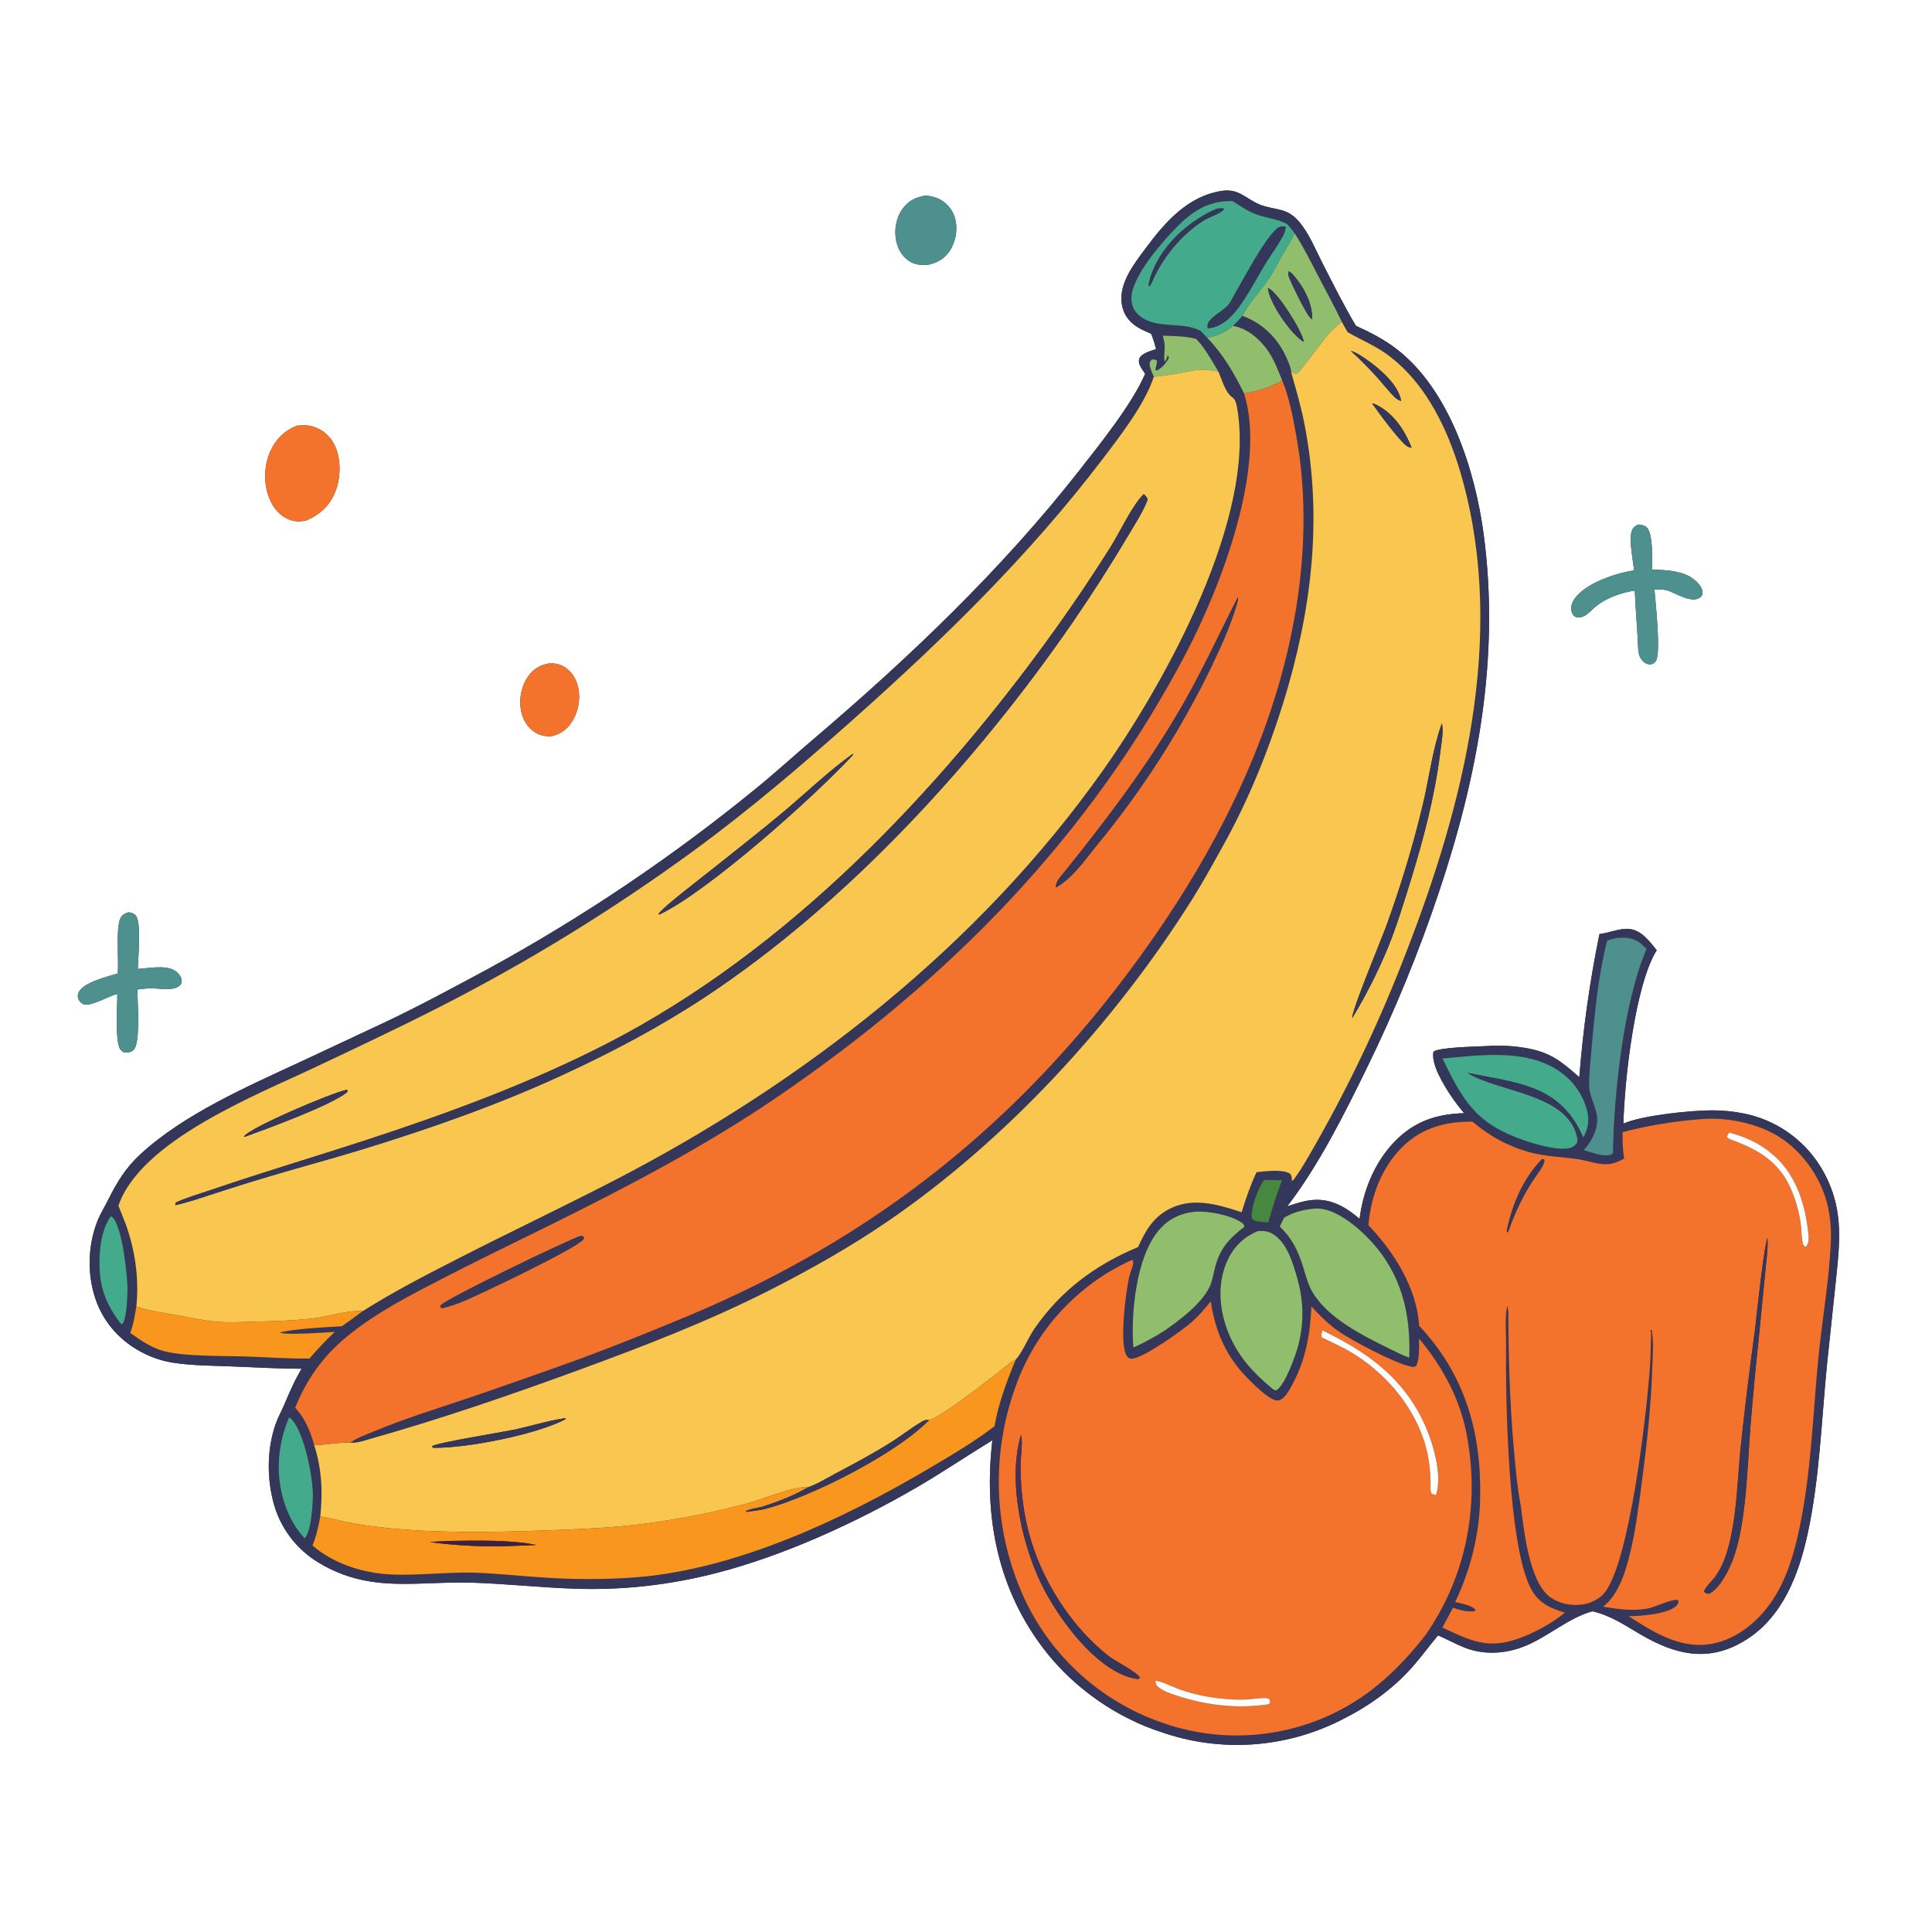 <?xml version="1.0" encoding="utf-8" ?>
<svg xmlns="http://www.w3.org/2000/svg" xmlns:xlink="http://www.w3.org/1999/xlink" width="1024" height="1024">
	<rect width="100%" height="100%" fill="#333333" stroke="none"/>
	<path fill="white" d="M0 0L1024 0L1024 1024L0 1024L0 0ZM647.763 101.149C629.668 103.826 617.547 117.682 607.151 131.688C600.986 139.994 592.77 150.368 594.606 161.39C595.43 166.332 598.122 170.198 602.25 172.977C604.678 174.611 607.45 175.74 610.127 176.896C611.211 179.571 612.017 182.207 612.754 184.994C610.181 185.956 605.058 187.197 603.925 189.953C603.424 191.171 603.622 192.582 604.194 193.734C604.95 195.256 606.018 196.724 606.953 198.146C599.989 214.217 583.219 235.105 572.149 249.236C530.851 301.948 481.607 348.85 430.681 392.16C420.648 400.693 410.942 409.589 400.711 417.898C356.316 454.188 308.647 486.278 258.319 513.755C240.08 523.512 221.741 533.507 203.024 542.304L159.994 562.455C131.392 575.73 97.403 590.472 74.172 612.003C66.581 619.04 61.968 626.682 57.382 635.82C55.422 639.724 53.067 643.492 51.487 647.568C46.276 661.015 46.133 677.179 51.39 690.61C56.506 703.677 66.607 713.329 79.454 718.774C83.245 720.405 87.226 721.556 91.303 722.199C101.591 723.834 112.392 723.811 122.803 724.225C135.112 724.714 147.538 725.432 159.85 725.477C156.079 731.769 153.432 738.018 150.567 744.712C149.16 747.998 147.4 751.126 146.196 754.499C141.637 767.279 141.383 782.217 144.669 795.317C148.025 809.196 156.853 821.127 169.144 828.395C196.614 844.802 221.263 837.862 250.842 838.868C268.381 839.464 285.843 841.345 303.371 842.008C329.628 843.001 354.863 840.168 380.288 833.58C415.796 824.379 453.848 806.936 485.606 788.5C499.345 780.524 512.439 771.648 525.969 763.374C521.233 804.085 528.813 843.301 554.774 875.981C570.001 895.149 592.133 910.487 615.398 918.012C646.584 928.907 680.854 926.695 710.381 911.882C724.975 904.688 738.256 895.337 749 883.055C753.604 877.792 757.712 872.138 762.206 866.798C766.925 868.8 771.436 871.369 776.193 873.242C786.504 877.302 797.854 876.614 808.041 872.546C820.435 867.596 831.161 857.547 843.958 854.024C853.515 856.111 861.269 861.46 869.576 866.32C888.349 877.303 906.07 881.398 925.577 869.058C944.908 856.83 953.378 834.534 958.037 813.187C964.496 783.591 965.394 752.638 968.411 722.557L972.858 680.657C973.959 669.845 975.377 658.651 974.509 647.785C973.681 636.917 970.142 626.43 964.216 617.283C955.134 603.241 940.758 593.471 924.36 590.195C918.949 589.095 913.444 588.528 907.924 588.499C896.452 588.468 870.5 591.128 860.442 595.526C860.962 573.157 866.505 522.163 878.089 503.642C874.412 499.003 869.901 492.936 863.504 492.363C858.298 491.896 852.96 494.522 847.748 495.04C842.613 520.097 839.045 545.451 837.063 570.952C827.33 562.333 821.675 557.715 808.588 555.444C801.347 554.187 794.19 554.039 786.865 554.477C782.449 554.741 762.666 555.043 759.761 557.428C758.378 564.167 765.414 575.357 769.055 580.839C771.174 584.03 773.566 587.079 776.027 590.012C761.158 590.441 749.351 594.412 738.859 605.408C728.517 616.246 722.399 631.28 720.616 646.037C713.729 640.104 706.016 635.422 696.548 635.963C691.641 636.244 686.904 637.833 682.28 639.388C698.927 617.636 712.357 590.867 724.363 566.247C739.178 536.004 751.97 504.811 762.655 472.874C783.306 411.282 795.021 348.359 786.404 283.381C781.884 249.293 768.347 206.637 740.178 184.949C733.579 179.867 726.208 176.127 718.662 172.679C712.21 161.806 706.511 150.387 700.752 139.133C697.116 132.028 693.79 123.637 688.578 117.577C685.838 114.391 683.039 112.369 678.945 111.317C675.342 110.392 671.432 109.895 667.972 108.536C660.521 105.609 656.772 99.789 647.763 101.149ZM490.569 103.656C485.462 104.488 481.531 106.348 478.407 110.621C475.02 115.255 473.925 121.413 474.875 127.015C475.612 131.364 477.777 135.503 481.443 138.068C484.674 140.328 487.516 140.487 491.341 140.485C496.367 139.448 500.299 137.491 503.278 133.11C506.458 128.433 507.669 122.013 506.393 116.498C505.447 112.25 502.834 108.56 499.14 106.258C496.485 104.607 493.655 103.903 490.569 103.656ZM157.67 225.57C150.996 228.014 146.322 232.579 143.354 239.022C139.844 246.641 139.611 256.357 142.748 264.131C144.734 269.051 148.208 273.413 153.262 275.367C156.586 276.652 159.255 276.562 162.666 275.756C169.837 272.529 174.887 267.881 177.808 260.406C180.595 253.274 180.822 243.719 177.707 236.653C175.537 231.731 171.629 228.053 166.539 226.293C163.599 225.276 160.735 225.326 157.67 225.57ZM868.401 278.006C866.553 278.848 865.553 279.454 864.852 281.505C863.264 286.15 865.582 297.086 866.067 302.311C856.408 303.785 840.407 309.023 834.563 317.346C833.239 319.231 832.374 321.655 832.915 323.968C833.189 325.138 833.94 326.371 835.04 326.928C836.416 327.625 838.101 327.268 839.419 326.634C841.816 325.482 843.7 323.164 845.748 321.491C851.401 316.874 859.327 314.067 866.477 313.025C866.784 322.413 867.758 331.75 868.122 341.124C868.348 344.906 868.172 348.271 871.326 350.931C872.201 351.668 873.337 352.163 874.497 352.151C875.831 352.138 876.793 351.421 877.585 350.416C880.495 346.726 877.398 318.726 876.889 312.447C879.072 312.425 881.429 312.311 883.544 312.912C888.273 314.254 896.799 320.336 901.358 316.439C902.227 315.697 902.434 314.799 902.347 313.705C902.09 310.482 898.48 307.336 895.95 305.799C890.445 302.453 882.02 302.013 875.692 301.914C875.531 296.855 876.435 282.478 872.561 279.308C871.37 278.333 869.87 278.178 868.401 278.006ZM290.925 351.626C286.008 352.591 282.501 354.653 279.652 358.879C276.194 364.009 274.958 370.854 276.205 376.896C277.166 381.552 279.678 385.846 283.834 388.311C286.272 389.758 288.737 390.179 291.521 390.418C296.568 389.339 300.191 387.07 303.054 382.683C306.596 377.256 307.861 370.063 306.292 363.763C305.224 359.474 302.744 355.54 298.848 353.317C296.278 351.85 293.833 351.502 290.925 351.626ZM68.082 483.508C66.196 484.201 64.627 484.82 63.773 486.801C61.279 492.581 63.034 508.796 62.416 515.996C57.387 517.399 44.34 520.696 41.78 525.73C41.149 526.972 41.047 528.089 41.545 529.412C42.023 530.683 42.909 531.678 44.157 532.228C47.71 533.794 57.685 527.962 61.911 526.842C61.991 526.821 62.071 526.797 62.152 526.774C62.333 532.355 60.58 553.759 64.297 556.857C64.78 557.259 65.175 557.479 65.697 557.797C67.71 557.833 69.264 557.934 70.829 556.431C74.646 552.764 72.749 530.613 72.856 524.455C75.153 524.189 77.51 523.843 79.823 523.815C84.043 523.762 92.311 525.548 95.47 522.167C96.252 521.33 96.458 520.332 96.242 519.225C95.822 517.085 94.184 515.369 92.361 514.292C87.451 511.393 78.597 513.208 73.033 513.563C73.171 508.028 75.058 489.139 72.009 485.322C71.009 484.07 69.575 483.757 68.082 483.508Z"/>
	<path fill="#343759" d="M610.127 176.896C607.45 175.74 604.678 174.611 602.25 172.977C598.122 170.198 595.43 166.332 594.606 161.39C592.77 150.368 600.986 139.994 607.151 131.688C617.547 117.682 629.668 103.826 647.763 101.149C656.772 99.789 660.521 105.609 667.972 108.536C671.432 109.895 675.342 110.392 678.945 111.317C683.039 112.369 685.838 114.391 688.578 117.577C693.79 123.637 697.116 132.028 700.752 139.133C706.511 150.387 712.21 161.806 718.662 172.679C726.208 176.127 733.579 179.867 740.178 184.949C768.347 206.637 781.884 249.293 786.404 283.381C795.021 348.359 783.306 411.282 762.655 472.874C751.97 504.811 739.178 536.004 724.363 566.247C712.357 590.867 698.927 617.636 682.28 639.388C686.904 637.833 691.641 636.244 696.548 635.963C706.016 635.422 713.729 640.104 720.616 646.037C722.399 631.28 728.517 616.246 738.859 605.408C749.351 594.412 761.158 590.441 776.027 590.012C773.566 587.079 771.174 584.03 769.055 580.839C765.414 575.357 758.378 564.167 759.761 557.428C762.666 555.043 782.449 554.741 786.865 554.477C794.19 554.039 801.347 554.187 808.588 555.444C821.675 557.715 827.33 562.333 837.063 570.952C839.045 545.451 842.613 520.097 847.748 495.04C852.96 494.522 858.298 491.896 863.504 492.363C869.901 492.936 874.412 499.003 878.089 503.642C866.505 522.163 860.962 573.157 860.442 595.526C870.5 591.128 896.452 588.468 907.924 588.499C913.444 588.528 918.949 589.095 924.36 590.195C940.758 593.471 955.134 603.241 964.216 617.283C970.142 626.43 973.681 636.917 974.509 647.785C975.377 658.651 973.959 669.845 972.858 680.657L968.411 722.557C965.394 752.638 964.496 783.591 958.037 813.187C953.378 834.534 944.908 856.83 925.577 869.058C906.07 881.398 888.349 877.303 869.576 866.32C861.269 861.46 853.515 856.111 843.958 854.024C831.161 857.547 820.435 867.596 808.041 872.546C797.854 876.614 786.504 877.302 776.193 873.242C771.436 871.369 766.925 868.8 762.206 866.798C757.712 872.138 753.604 877.792 749 883.055C738.256 895.337 724.975 904.688 710.381 911.882C680.854 926.695 646.584 928.907 615.398 918.012C592.133 910.487 570.001 895.149 554.774 875.981C528.813 843.301 521.233 804.085 525.969 763.374C512.439 771.648 499.345 780.524 485.606 788.5C453.848 806.936 415.796 824.379 380.288 833.58C354.863 840.168 329.628 843.001 303.371 842.008C285.843 841.345 268.381 839.464 250.842 838.868C221.263 837.862 196.614 844.802 169.144 828.395C156.853 821.127 148.025 809.196 144.669 795.317C141.383 782.217 141.637 767.279 146.196 754.499C147.4 751.126 149.16 747.998 150.567 744.712C153.432 738.018 156.079 731.769 159.85 725.477C147.538 725.432 135.112 724.714 122.803 724.225C112.392 723.811 101.591 723.834 91.303 722.199C87.226 721.556 83.245 720.405 79.454 718.774C66.607 713.329 56.506 703.677 51.39 690.61C46.133 677.179 46.276 661.015 51.487 647.568C53.067 643.492 55.422 639.724 57.382 635.82C61.968 626.682 66.581 619.04 74.172 612.003C97.403 590.472 131.392 575.73 159.994 562.455L203.024 542.304C221.741 533.507 240.08 523.512 258.319 513.755C308.647 486.278 356.316 454.188 400.711 417.898C410.942 409.589 420.648 400.693 430.681 392.16C481.607 348.85 530.851 301.948 572.149 249.236C583.219 235.105 599.989 214.217 606.953 198.146C606.018 196.724 604.95 195.256 604.194 193.734C603.622 192.582 603.424 191.171 603.925 189.953C605.058 187.197 610.181 185.956 612.754 184.994C612.017 182.207 611.211 179.571 610.127 176.896ZM682.123 118.731C677.205 116.088 671.551 115.598 666.331 113.784C661.46 112.091 657.563 109.202 653.195 106.567C641.638 106.332 633.508 110.888 625.358 118.739C617.243 126.555 599.914 146.152 599.661 157.869C599.592 161.076 600.649 164.081 602.915 166.376C611.632 175.201 626.461 169.884 636.473 175.466L639.683 178.881C647.932 187.29 654.282 197.993 659.397 208.577C671.549 247.471 647.046 310.986 628.769 345.899C577.633 443.585 502.624 519.592 412.033 581.388C373.526 607.656 331.838 629.416 290.105 650.018C271.19 659.356 252.231 668.494 233.489 678.186C216.473 686.986 198.808 696.098 183.96 708.327C171.266 718.782 162.522 730.941 156.444 746.14C161.65 751.673 164.551 758.73 166.544 765.986C170.555 778.626 171.132 790.664 169.752 803.777C168.788 809.077 167.657 814.162 165.617 819.165C175.35 827.527 188.098 832.269 200.728 833.928C216.27 835.97 236.003 832.926 252.598 833.594C264.224 834.061 275.861 835.336 287.477 836.07C304.116 837.259 320.818 837.229 337.452 835.979C390.548 831.779 447.589 804.854 492.922 778.013C504.484 771.167 516.426 764.127 527.105 755.947C529.242 743.718 533.593 732.053 538.371 720.652C541.957 716.651 545.027 708.93 548.25 704.251C562.183 684.021 580.676 670.337 603.199 660.971C607.037 652.453 611.136 645.228 619.741 640.786C632.248 634.331 645.588 638.416 658.094 642.506C660.349 635.202 662.74 628.187 666.018 621.256C670.946 620.818 679.344 619.563 683.596 621.961C684.668 623.098 684.628 624.132 684.742 625.608L684.784 626.225L685.101 625.07L685.204 625.86C690.091 619.433 694.182 611.811 698.211 604.815C716.272 572.837 731.945 539.567 745.1 505.277C775.65 426.93 798.029 338.442 775.368 254.974C768.506 229.701 756.407 202.874 734.488 187.358C728.188 182.897 721.382 180.151 714.773 176.331L714.194 175.992L711.206 170.603C707.226 162.332 702.839 154.238 698.586 146.103C694.65 138.573 690.903 130.88 686.246 123.761C685.108 121.897 683.581 120.346 682.123 118.731ZM645.792 196.937C642.379 191.356 638.575 184.253 633.962 179.625C628.27 178.113 622.188 178.124 616.334 177.924C616.736 179.686 617.232 181.536 617.341 183.342C617.439 184.971 616.604 190.68 617.444 191.671C618.218 190.489 618.602 189.432 619.004 188.099L619.346 189.306L619.675 189.509C618.174 192.255 616.12 194.744 613.396 196.339L612.512 196.259C612.224 194.374 613.599 192.779 613.038 190.975C611.885 190.382 611.69 190.475 610.382 190.636C609.521 191.579 609.23 192.065 609.36 193.392C609.556 195.388 610.796 197.782 611.557 199.656C606.824 214.241 593.555 231.283 584.199 243.572C545.498 294.403 500.126 338.682 452.491 381.072C425.218 405.341 397.169 429.318 367.688 450.881C324.784 482.245 279.427 510.108 232.057 534.201C210.442 545.198 188.423 555.551 166.499 565.919C135.661 580.502 74.581 604.526 62.756 639.068C64.023 642.342 65.324 645.603 66.658 648.851C71.658 662.941 73.77 677.62 72.271 692.517C71.417 697.148 70.748 702.058 69.035 706.461C74.306 710.304 80.214 714.296 86.577 716.059C97.399 719.056 118.671 718.581 130.521 718.979C141.638 719.352 152.887 720.209 164 720.046C168.296 715.124 172.65 710.381 177.45 705.937C173.189 706.206 150.402 707.836 148.416 706.231C155.976 704.256 172.83 703.433 181.196 702.942C184.936 700.336 188.627 697.661 192.267 694.917C208.227 684.858 224.836 676.255 241.611 667.663C269.216 653.524 297.261 640.24 324.828 626.031C425.723 574.025 518.975 501.255 584.802 408.033C617.547 361.661 666.041 274.183 655.655 216.003C655.327 214.162 654.878 211.756 653.218 210.651C649.452 208.144 647.589 201.09 645.792 196.937ZM839.155 602.983C841.941 597.663 842.622 593.209 840.821 587.353C837.74 577.338 831.39 570.05 822.164 565.192C805.242 556.282 782.919 559.4 764.564 561.035C775.614 583.961 782.585 595.692 807.806 604.402C813.377 606.326 827.907 610.789 833.471 607.941C834.592 607.367 835.319 606.369 836.078 605.404C836.599 605.069 836.393 605.238 836.841 604.8C837.598 604.061 838.188 603.46 839.155 602.983ZM857.229 497.084C855.437 497.53 853.585 497.908 851.849 498.542C847.154 516.731 845.247 536.172 843.655 554.842C843.069 561.722 842.119 568.812 842.317 575.723C842.514 582.623 847.284 588.066 846.475 595.302C845.884 600.583 842.964 605.729 839.382 609.565C843.266 610.719 847.238 612.303 851.31 612.453C852.969 612.173 853.94 612.401 854.951 611.002C855.294 580.026 860.606 530.894 872.712 503.013C869.345 499.42 866.44 497.223 861.277 496.998C859.937 496.939 858.568 497.024 857.229 497.084ZM901.054 593.21C887.199 594.291 873.465 596.574 860.006 600.033C859.987 604.807 859.997 609.338 860.873 614.051C858.553 615.373 855.303 616.787 852.608 617.016C847.404 617.46 841.726 615.236 836.588 614.443C827.971 613.114 819.509 613.075 810.991 610.769C799.581 607.68 789.426 602.186 780.464 594.498C766.397 594.37 753.759 597.667 743.454 607.723C732.365 618.543 726.523 634.157 725.291 649.366C738.79 663.564 750.949 682.56 752.17 702.684C776.962 729.061 785.514 760.228 784.468 795.743C783.931 813.981 779.172 832.686 771.26 849.105C774.422 849.923 780.053 850.7 782.071 853.331L781.583 853.964C777.574 854.452 773.901 853.419 770.139 852.122L764.454 862.621C779.188 869.536 788.418 874.312 804.737 868.495C813.187 865.483 822.55 860.445 829.467 854.714C821.609 852.418 815.549 849.681 811.47 842.071C799.191 819.166 797.918 740.611 798.247 712.749C798.315 706.92 797.623 698.829 798.658 693.281C798.747 692.802 798.884 692.615 799.101 692.232L799.264 692.191L799.027 694.125L799.427 694.027C799.526 718.489 800.133 742.562 802.268 766.955C803.181 777.39 804.123 788.173 806.097 798.461C807.705 811.472 810.62 838.117 821.234 846.231C826.187 850.017 833.026 851.364 839.127 850.361C843.751 849.602 848.522 847.144 851.204 843.218C863.917 824.611 872.225 753.105 874.259 727.948C874.837 720.792 874.949 713.575 875.145 706.4L874.547 705.223L875.437 705.026C876.596 711.104 875.986 717.825 875.79 723.989C875.127 744.832 872.886 765.348 870.143 786.001C868.474 798.577 866.902 811.289 863.859 823.623C861.986 831.216 859.654 839.109 855.21 845.642C853.668 847.91 851.784 849.811 849.702 851.584C857.741 852.957 865.118 853.961 873.243 852.588C876.922 851.967 886.714 847.052 889.494 848.121C889.618 849.523 889.696 849.794 888.683 850.915C884.559 855.481 869.208 856.635 863.184 856.598C876.586 865.327 891.377 874.55 908.044 871.11C921.466 868.34 932.71 858.664 939.981 847.383C947.243 836.115 950.914 823.281 953.679 810.286C959.983 780.66 960.846 749.698 963.795 719.578C965.794 699.162 969.543 678.529 970.392 658.057C970.674 651.972 970.176 645.875 968.911 639.916C965.691 625.058 955.937 610.786 943.082 602.621C931.481 595.252 914.656 591.867 901.054 593.21ZM669.875 625.447C666.6 630.56 663.111 639.33 663.425 645.436C663.977 646.448 664.065 646.654 665.232 647.027C667.345 647.701 669.985 647.686 672.199 647.948C674.329 640.38 676.762 632.901 679.494 625.529C676.292 625.491 673.076 625.388 669.875 625.447ZM695.681 640.682C690.145 641.365 685.349 642.498 680.545 645.485C679.807 647.031 679.029 648.568 678.333 650.132C684.548 656.013 687.741 662.473 690.381 670.544C691.885 675.143 692.999 680.191 695.406 684.42C703.437 698.531 722.235 707.869 736.369 714.816C739.842 716.519 743.289 718.305 746.943 719.594C747.771 695.862 742.72 674.908 725.992 657.142C719.667 650.423 708.354 640.916 698.753 640.545C697.731 640.506 696.698 640.592 695.681 640.682ZM633.801 642.192C625.724 642.955 619.164 646.018 613.926 652.386C602.118 666.738 599.361 696.052 600.695 714.219C606.565 711.59 612.118 708.595 617.504 705.079C625.653 699.371 636.143 691.567 640.881 682.554C642.373 679.716 642.96 676.092 643.695 672.994C646.24 662.259 650.978 656.731 659.562 650.243C659.301 648.968 658.914 648.52 657.803 647.803C651.786 643.919 640.95 641.895 633.801 642.192ZM58.703 644.691C52.556 653.113 51.853 668.938 53.434 678.884C54.798 687.468 58.618 694.403 63.752 701.277L64.735 701.857C67.088 699.658 67.464 687.765 67.567 684.415C67.79 677.113 64.797 650.05 59.693 645.256C59.334 644.918 59.116 644.863 58.703 644.691ZM666.728 652.514C658.963 655.661 653.525 661.177 650.217 668.843C645.004 680.923 646.302 694.665 651.167 706.614C656.033 718.566 663.892 727.268 673.691 735.471C674.767 736.346 675.063 736.803 676.472 736.921C681.105 734.213 686.754 718.305 688.135 712.952C691.637 699.367 690.742 687.398 686.6 674.123C685.198 669.629 683.648 664.911 681.167 660.876C678.913 657.212 675.548 653.596 671.161 652.68C669.69 652.373 668.218 652.423 666.728 652.514ZM599.668 667.892C570.886 681.004 548.69 705.279 538.2 735.117C524.92 771.824 526.697 812.293 543.145 847.694C557.51 878.178 583.49 901.636 615.277 912.825C645.207 923.613 678.218 921.907 706.877 908.093C727.017 898.359 742.079 883.865 755.667 866.462C777.176 835.37 784.29 798.374 777.573 761.312C774.004 741.626 764.782 724.684 752.129 709.419C752.055 713.963 752.581 719.752 750.633 723.905C749.48 724.692 748.827 724.552 747.473 724.253C739.066 722.396 716.222 710.456 708.88 705.169C703.816 701.522 699.228 697.056 695.084 692.406C694.358 707.071 692.159 720.398 685.145 733.453C683.798 735.961 682.36 738.83 680.273 740.814C679.327 741.713 678.093 742.368 676.769 742.285C671.727 741.97 659.264 728.722 656.151 724.773C647.81 714.192 643.785 702.919 641.717 689.744C638.574 693.679 635.401 697.371 631.629 700.722C626.936 704.891 605.905 719.989 599.826 720.131C598.568 720.161 598.061 719.757 597.317 718.776C592.963 713.031 596.825 682.85 598.818 675.579C599.393 673.482 601.132 670.019 600.503 667.984L599.668 667.892ZM153.232 751.212C146.549 766.765 145.737 784.371 152.056 800.237C154.226 805.684 157.456 811.081 161.461 815.377C164.994 811.878 165.821 797.069 165.833 792.275C165.856 782.889 161.027 757.553 153.784 751.546C153.619 751.408 153.416 751.323 153.232 751.212Z"/>
	<path fill="#4D908E" d="M491.341 140.485C487.516 140.487 484.674 140.328 481.443 138.068C477.777 135.503 475.612 131.364 474.875 127.015C473.925 121.413 475.02 115.255 478.407 110.621C481.531 106.348 485.462 104.488 490.569 103.656C493.655 103.903 496.485 104.607 499.14 106.258C502.834 108.56 505.447 112.25 506.393 116.498C507.669 122.013 506.458 128.433 503.278 133.11C500.299 137.491 496.367 139.448 491.341 140.485Z"/>
	<path fill="#43AA8B" d="M653.195 106.567C657.563 109.202 661.46 112.091 666.331 113.784C671.551 115.598 677.205 116.088 682.123 118.731C683.581 120.346 685.108 121.897 686.246 123.761C684.481 127.423 682.208 130.77 680.211 134.305C677.356 139.359 674.677 144.724 671.34 149.477C667.268 155.275 661.536 161.061 658.529 167.468C656.971 169.339 655.33 171.04 653.594 172.74C649.639 175.894 644.769 178.472 639.683 178.881L636.473 175.466C626.461 169.884 611.632 175.201 602.915 166.376C600.649 164.081 599.592 161.076 599.661 157.869C599.914 146.152 617.243 126.555 625.358 118.739C633.508 110.888 641.638 106.332 653.195 106.567ZM681.366 120.126C679.483 119.947 678.401 119.894 676.841 121.172C670.483 126.377 659.912 146.513 655.44 154.122C654.025 156.529 652.726 159.469 651.019 161.639C648.645 164.658 640.137 168.768 640.03 172.479C640.013 173.065 640.067 173.389 640.13 173.948C644.041 173.904 647.989 171.649 650.886 169.17C658.447 162.7 665.756 147.63 671.228 138.872C674.29 133.97 678.19 128.835 680.647 123.647C681.206 122.466 681.296 121.417 681.366 120.126ZM645.018 110.601C630.837 116.585 616.943 128.88 611.076 143.328C610.041 145.879 609.036 148.69 608.83 151.443L609.279 151.782C609.745 151.016 610.205 150.279 610.593 149.469C615.845 136.9 626.588 123.754 638.321 116.682C641.416 114.817 646.372 113.438 648.817 110.909C648.016 110.187 647.297 110.425 646.28 110.488C645.859 110.514 645.438 110.557 645.018 110.601Z"/>
	<path fill="#343759" d="M610.593 149.469C610.205 150.279 609.745 151.016 609.279 151.782L608.83 151.443C609.036 148.69 610.041 145.879 611.076 143.328C616.943 128.88 630.837 116.585 645.018 110.601C645.438 110.557 645.859 110.514 646.28 110.488C647.297 110.425 648.016 110.187 648.817 110.909C646.372 113.438 641.416 114.817 638.321 116.682C626.588 123.754 615.845 136.9 610.593 149.469Z"/>
	<path fill="#343759" d="M640.13 173.948C640.067 173.389 640.013 173.065 640.03 172.479C640.137 168.768 648.645 164.658 651.019 161.639C652.726 159.469 654.025 156.529 655.44 154.122C659.912 146.513 670.483 126.377 676.841 121.172C678.401 119.894 679.483 119.947 681.366 120.126C681.296 121.417 681.206 122.466 680.647 123.647C678.19 128.835 674.29 133.97 671.228 138.872C665.756 147.63 658.447 162.7 650.886 169.17C647.989 171.649 644.041 173.904 640.13 173.948Z"/>
	<path fill="#90BE6D" d="M686.246 123.761C690.903 130.88 694.65 138.573 698.586 146.103C702.839 154.238 707.226 162.332 711.206 170.603C708.222 172.8 705.648 175.358 703.228 178.159C700.821 180.944 689.146 197.089 687.489 197.934C687.286 198.038 686.395 197.97 686.287 197.952C685.69 197.853 684.842 197.417 684.31 197.196C684.054 194.567 682.669 191.494 681.565 189.099C676.871 178.915 669.006 171.357 658.529 167.468C661.536 161.061 667.268 155.275 671.34 149.477C674.677 144.724 677.356 139.359 680.211 134.305C682.208 130.77 684.481 127.423 686.246 123.761ZM682.892 143.787C682.851 144.88 682.816 145.857 683.188 146.904C684.44 150.424 692.041 165.71 694.298 168.297C694.622 168.668 695.028 168.974 695.437 169.244C695.883 160.821 690.662 151.46 685.073 145.291C684.416 144.565 683.797 144.135 682.892 143.787ZM671.991 152.711C673.051 160.89 683.421 175.775 689.881 180.443C690.589 180.954 690.388 180.827 691.043 181.14C689.947 175.073 678.037 156.33 672.997 153.153C672.72 152.979 672.274 152.823 671.991 152.711Z"/>
	<path fill="#343759" d="M695.437 169.244C695.028 168.974 694.622 168.668 694.298 168.297C692.041 165.71 684.44 150.424 683.188 146.904C682.816 145.857 682.851 144.88 682.892 143.787C683.797 144.135 684.416 144.565 685.073 145.291C690.662 151.46 695.883 160.821 695.437 169.244Z"/>
	<path fill="#343759" d="M691.043 181.14C690.388 180.827 690.589 180.954 689.881 180.443C683.421 175.775 673.051 160.89 671.991 152.711C672.274 152.823 672.72 152.979 672.997 153.153C678.037 156.33 689.947 175.073 691.043 181.14Z"/>
	<path fill="#343759" d="M658.529 167.468C669.006 171.357 676.871 178.915 681.565 189.099C682.669 191.494 684.054 194.567 684.31 197.196C686.927 206.393 689.613 215.618 691.436 225.013C701.186 275.273 695.099 324.308 680.077 372.757C672.084 398.535 661.476 424.511 648.33 448.11C642.964 457.743 637.612 467.56 631.735 476.891C590.743 541.972 533.514 604.375 469.89 647.766C450.735 660.83 429.981 672.559 409.342 683.109C376.375 699.963 341.353 713.47 306.62 726.184C270.425 739.433 233.39 752.155 196.295 762.631C193.082 763.538 188.985 765.073 185.647 764.597C189.22 762.092 194.035 760.386 198.087 758.695C213.95 752.073 230.273 747.046 246.546 741.583C261.965 736.407 277.31 730.896 292.658 725.511C316.759 717.054 340.699 707.503 364.267 697.655C463.856 656.046 540.752 594.597 603.995 507.351C628.069 474.14 648.804 439.182 664.389 401.154C686.224 347.876 697.418 287.339 686.907 230.128C685.168 220.659 683.356 210.59 679.623 201.681C677.364 196.296 675.354 190.64 671.989 185.824C667.653 179.619 661.197 174.129 653.594 172.74C655.33 171.04 656.971 169.339 658.529 167.468Z"/>
	<path fill="#F9C74F" d="M684.31 197.196C684.842 197.417 685.69 197.853 686.287 197.952C686.395 197.97 687.286 198.038 687.489 197.934C689.146 197.089 700.821 180.944 703.228 178.159C705.648 175.358 708.222 172.8 711.206 170.603L714.194 175.992L714.773 176.331C721.382 180.151 728.188 182.897 734.488 187.358C756.407 202.874 768.506 229.701 775.368 254.974C798.029 338.442 775.65 426.93 745.1 505.277C731.945 539.567 716.272 572.837 698.211 604.815C694.182 611.811 690.091 619.433 685.204 625.86L685.101 625.07L684.784 626.225L684.742 625.608C684.628 624.132 684.668 623.098 683.596 621.961C679.344 619.563 670.946 620.818 666.018 621.256C662.74 628.187 660.349 635.202 658.094 642.506C645.588 638.416 632.248 634.331 619.741 640.786C611.136 645.228 607.037 652.453 603.199 660.971C580.676 670.337 562.183 684.021 548.25 704.251C545.027 708.93 541.957 716.651 538.371 720.652C534.872 722.326 531.579 725.507 528.491 727.87C521.869 732.937 498.357 751.37 492.439 752.68C490.972 752.492 490.172 752.599 488.876 753.343C483.292 756.55 478.125 760.747 472.655 764.197C462.932 770.329 452.888 775.702 442.727 781.068C438.071 783.528 433.039 786.673 428.063 788.369C422.374 787.152 402.597 795.167 395.77 796.925C377.589 801.766 359.104 805.382 340.439 807.748C322.699 809.928 304.983 810.598 287.146 811.221C259.12 812.2 230.795 812.671 202.858 809.616C196.399 808.939 189.974 807.967 183.604 806.702C179.023 805.767 174.374 804.393 169.752 803.777C171.132 790.664 170.555 778.626 166.544 765.986C172.882 765.78 179.314 764.409 185.647 764.597C188.985 765.073 193.082 763.538 196.295 762.631C233.39 752.155 270.425 739.433 306.62 726.184C341.353 713.47 376.375 699.963 409.342 683.109C429.981 672.559 450.735 660.83 469.89 647.766C533.514 604.375 590.743 541.972 631.735 476.891C637.612 467.56 642.964 457.743 648.33 448.11C661.476 424.511 672.084 398.535 680.077 372.757C695.099 324.308 701.186 275.273 691.436 225.013C689.613 215.618 686.927 206.393 684.31 197.196ZM715.951 185.962C720.952 190.552 725.735 195.373 730.285 200.411C733.266 203.756 736.1 207.525 739.328 210.617C740.367 211.612 741.291 212.103 742.653 212.526C741.228 203.959 731.588 195.712 724.868 190.946C722.196 189.05 719.11 186.917 715.951 185.962ZM727.221 213.779C730.391 218.431 741.465 233.212 745.287 236.171C746.177 236.86 747.114 237.104 748.191 237.36C744.616 227.997 738.361 218.667 728.978 214.311C728.393 214.039 727.857 213.879 727.221 213.779ZM764.211 383.335C759.302 396.973 757.492 412.305 754.135 426.429C748.981 448.108 742.315 469.974 734.708 490.919C732.309 497.524 716.135 536.225 716.723 539.617C723.85 527.858 730.088 515.583 735.386 502.895C740.025 491.552 743.683 479.705 747.298 468.003C754.403 445 760.405 422.568 763.379 398.637C763.961 393.953 765.155 388.342 764.299 383.668C764.279 383.555 764.24 383.446 764.211 383.335ZM299.299 751.694C290.263 752.985 281.295 755.911 272.341 757.788C266.123 759.093 231.373 764.684 229.016 766.502C229.254 767.227 229.031 766.903 229.797 767.385C247.799 767.536 283.749 760.441 299.485 752.375L299.879 751.74L299.299 751.694Z"/>
	<path fill="#90BE6D" d="M639.683 178.881C644.769 178.472 649.639 175.894 653.594 172.74C661.197 174.129 667.653 179.619 671.989 185.824C675.354 190.64 677.364 196.296 679.623 201.681C673.154 205.359 666.691 207.233 659.397 208.577C654.282 197.993 647.932 187.29 639.683 178.881Z"/>
	<path fill="#90BE6D" d="M633.529 196.187C626.237 197.587 618.976 199.119 611.557 199.656C610.796 197.782 609.556 195.388 609.36 193.392C609.23 192.065 609.521 191.579 610.382 190.636C611.69 190.475 611.885 190.382 613.038 190.975C613.599 192.779 612.224 194.374 612.512 196.259L613.396 196.339C616.12 194.744 618.174 192.255 619.675 189.509L619.346 189.306L619.004 188.099C618.602 189.432 618.218 190.489 617.444 191.671C616.604 190.68 617.439 184.971 617.341 183.342C617.232 181.536 616.736 179.686 616.334 177.924C622.188 178.124 628.27 178.113 633.962 179.625C638.575 184.253 642.379 191.356 645.792 196.937C641.593 196.049 637.798 195.879 633.529 196.187Z"/>
	<path fill="#343759" d="M742.653 212.526C741.291 212.103 740.367 211.612 739.328 210.617C736.1 207.525 733.266 203.756 730.285 200.411C725.735 195.373 720.952 190.552 715.951 185.962C719.11 186.917 722.196 189.05 724.868 190.946C731.588 195.712 741.228 203.959 742.653 212.526Z"/>
	<path fill="#F9C74F" d="M611.557 199.656C618.976 199.119 626.237 197.587 633.529 196.187C637.798 195.879 641.593 196.049 645.792 196.937C647.589 201.09 649.452 208.144 653.218 210.651C654.878 211.756 655.327 214.162 655.655 216.003C666.041 274.183 617.547 361.661 584.802 408.033C518.975 501.255 425.723 574.025 324.828 626.031C297.261 640.24 269.216 653.524 241.611 667.663C224.836 676.255 208.227 684.858 192.267 694.917C184.358 694.318 173.704 697.903 165.38 698.846C155.114 700.008 144.884 700.274 134.565 700.534C127.855 700.702 120.98 701.124 114.288 700.517C107.155 699.87 99.871 698.135 92.796 696.919C86.007 695.753 78.809 694.699 72.271 692.517C73.77 677.62 71.658 662.941 66.658 648.851C65.324 645.603 64.023 642.342 62.756 639.068C74.581 604.526 135.661 580.502 166.499 565.919C188.423 555.551 210.442 545.198 232.057 534.201C279.427 510.108 324.784 482.245 367.688 450.881C397.169 429.318 425.218 405.341 452.491 381.072C500.126 338.682 545.498 294.403 584.199 243.572C593.555 231.283 606.824 214.241 611.557 199.656ZM606.228 261.894C606.108 262.006 605.986 262.115 605.868 262.23C600.21 267.743 593.267 282.544 588.577 289.964C579.136 304.981 569.241 319.706 558.904 334.12C496.974 420.257 417.183 503.992 321.97 552.993C280.589 574.289 236.684 590.371 192.505 604.769C166.276 613.316 139.879 621.132 113.762 630.058C110.739 631.09 93.773 636.396 93.037 637.608C92.893 637.847 92.952 638.16 92.91 638.435L93.039 638.745C100.326 637.152 107.464 634.587 114.554 632.295C124.35 629.08 134.195 626.018 144.086 623.109C159.911 618.42 175.863 614.139 191.644 609.308C227.785 598.246 264.305 585.442 298.616 569.558C324.48 557.585 349.527 544.39 373.359 528.687C448.948 478.879 517.505 403.851 568.645 329.719C579.095 314.483 589.046 298.91 598.48 283.025C601.882 277.228 605.958 271.112 608.279 264.793C607.95 263.401 607.208 262.911 606.228 261.894ZM451.977 399.559C439.699 408.335 428.41 419.132 416.886 428.906C404.176 439.686 391.027 449.813 378.043 460.246C372.824 464.441 350.931 481.074 349.033 484.443L349.41 484.797C375.266 472.506 431.587 422.371 452.264 399.945L451.977 399.559ZM183.858 577.579C176.47 578.916 132.968 597.392 129.323 602.266L129.7 602.558C141.113 598.397 175.455 585.89 183.98 578.91L184.26 578.029L183.858 577.579Z"/>
	<path fill="#F3722C" d="M659.397 208.577C666.691 207.233 673.154 205.359 679.623 201.681C683.356 210.59 685.168 220.659 686.907 230.128C697.418 287.339 686.224 347.876 664.389 401.154C648.804 439.182 628.069 474.14 603.995 507.351C540.752 594.597 463.856 656.046 364.267 697.655C340.699 707.503 316.759 717.054 292.658 725.511C277.31 730.896 261.965 736.407 246.546 741.583C230.273 747.046 213.95 752.073 198.087 758.695C194.035 760.386 189.22 762.092 185.647 764.597C179.314 764.409 172.882 765.78 166.544 765.986C164.551 758.73 161.65 751.673 156.444 746.14C162.522 730.941 171.266 718.782 183.96 708.327C198.808 696.098 216.473 686.986 233.489 678.186C252.231 668.494 271.19 659.356 290.105 650.018C331.838 629.416 373.526 607.656 412.033 581.388C502.624 519.592 577.633 443.585 628.769 345.899C647.046 310.986 671.549 247.471 659.397 208.577ZM656.177 316.396C646.493 335.342 637.729 354.533 627.139 373.043C608.988 404.769 587.436 433.153 564.639 461.601C562.839 463.848 559.207 467.347 559.75 470.326C568.372 465.571 575.237 455.526 581.365 447.969C605.425 418.819 625.888 386.879 642.313 352.838C647.311 342.386 652.279 331.418 655.521 320.281C655.898 318.984 656.369 317.761 656.177 316.396ZM307.898 655.028C300.86 657.228 235.232 688.886 233.475 691.999C233.395 692.14 233.358 692.3 233.299 692.45C233.927 693.299 233.516 693.003 234.54 693.325C238.52 692.361 242.224 691.115 245.998 689.524C254.854 685.788 306.33 661.315 309.312 656.744C309.412 656.59 309.476 656.416 309.558 656.253L309.165 655.381L307.898 655.028Z"/>
	<path fill="#343759" d="M748.191 237.36C747.114 237.104 746.177 236.86 745.287 236.171C741.465 233.212 730.391 218.431 727.221 213.779C727.857 213.879 728.393 214.039 728.978 214.311C738.361 218.667 744.616 227.997 748.191 237.36Z"/>
	<path fill="#F3722C" d="M162.666 275.756C159.255 276.562 156.586 276.652 153.262 275.367C148.208 273.413 144.734 269.051 142.748 264.131C139.611 256.357 139.844 246.641 143.354 239.022C146.322 232.579 150.996 228.014 157.67 225.57C160.735 225.326 163.599 225.276 166.539 226.293C171.629 228.053 175.537 231.731 177.707 236.653C180.822 243.719 180.595 253.274 177.808 260.406C174.887 267.881 169.837 272.529 162.666 275.756Z"/>
	<path fill="#343759" d="M93.039 638.745L92.91 638.435C92.952 638.16 92.893 637.847 93.037 637.608C93.773 636.396 110.739 631.09 113.762 630.058C139.879 621.132 166.276 613.316 192.505 604.769C236.684 590.371 280.589 574.289 321.97 552.993C417.183 503.992 496.974 420.257 558.904 334.12C569.241 319.706 579.136 304.981 588.577 289.964C593.267 282.544 600.21 267.743 605.868 262.23C605.986 262.115 606.108 262.006 606.228 261.894C607.208 262.911 607.95 263.401 608.279 264.793C605.958 271.112 601.882 277.228 598.48 283.025C589.046 298.91 579.095 314.483 568.645 329.719C517.505 403.851 448.948 478.879 373.359 528.687C349.527 544.39 324.48 557.585 298.616 569.558C264.305 585.442 227.785 598.246 191.644 609.308C175.863 614.139 159.911 618.42 144.086 623.109C134.195 626.018 124.35 629.08 114.554 632.295C107.464 634.587 100.326 637.152 93.039 638.745Z"/>
	<path fill="#4D908E" d="M866.067 302.311C865.582 297.086 863.264 286.15 864.852 281.505C865.553 279.454 866.553 278.848 868.401 278.006C869.87 278.178 871.37 278.333 872.561 279.308C876.435 282.478 875.531 296.855 875.692 301.914C882.02 302.013 890.445 302.453 895.95 305.799C898.48 307.336 902.09 310.482 902.347 313.705C902.434 314.799 902.227 315.697 901.358 316.439C896.799 320.336 888.273 314.254 883.544 312.912C881.429 312.311 879.072 312.425 876.889 312.447C877.398 318.726 880.495 346.726 877.585 350.416C876.793 351.421 875.831 352.138 874.497 352.151C873.337 352.163 872.201 351.668 871.326 350.931C868.172 348.271 868.348 344.906 868.122 341.124C867.758 331.75 866.784 322.413 866.477 313.025C859.327 314.067 851.401 316.874 845.748 321.491C843.7 323.164 841.816 325.482 839.419 326.634C838.101 327.268 836.416 327.625 835.04 326.928C833.94 326.371 833.189 325.138 832.915 323.968C832.374 321.655 833.239 319.231 834.563 317.346C840.407 309.023 856.408 303.785 866.067 302.311Z"/>
	<path fill="#343759" d="M559.75 470.326C559.207 467.347 562.839 463.848 564.639 461.601C587.436 433.153 608.988 404.769 627.139 373.043C637.729 354.533 646.493 335.342 656.177 316.396C656.369 317.761 655.898 318.984 655.521 320.281C652.279 331.418 647.311 342.386 642.313 352.838C625.888 386.879 605.425 418.819 581.365 447.969C575.237 455.526 568.372 465.571 559.75 470.326Z"/>
	<path fill="#F3722C" d="M291.521 390.418C288.737 390.179 286.272 389.758 283.834 388.311C279.678 385.846 277.166 381.552 276.205 376.896C274.958 370.854 276.194 364.009 279.652 358.879C282.501 354.653 286.008 352.591 290.925 351.626C293.833 351.502 296.278 351.85 298.848 353.317C302.744 355.54 305.224 359.474 306.292 363.763C307.861 370.063 306.596 377.256 303.054 382.683C300.191 387.07 296.568 389.339 291.521 390.418Z"/>
	<path fill="#343759" d="M716.723 539.617C716.135 536.225 732.309 497.524 734.708 490.919C742.315 469.974 748.981 448.108 754.135 426.429C757.492 412.305 759.302 396.973 764.211 383.335C764.24 383.446 764.279 383.555 764.299 383.668C765.155 388.342 763.961 393.953 763.379 398.637C760.405 422.568 754.403 445 747.298 468.003C743.683 479.705 740.025 491.552 735.386 502.895C730.088 515.583 723.85 527.858 716.723 539.617Z"/>
	<path fill="#343759" d="M349.41 484.797L349.033 484.443C350.931 481.074 372.824 464.441 378.043 460.246C391.027 449.813 404.176 439.686 416.886 428.906C428.41 419.132 439.699 408.335 451.977 399.559L452.264 399.945C431.587 422.371 375.266 472.506 349.41 484.797Z"/>
	<path fill="#4D908E" d="M62.416 515.996C63.034 508.796 61.279 492.581 63.773 486.801C64.627 484.82 66.196 484.201 68.082 483.508C69.575 483.757 71.009 484.07 72.009 485.322C75.058 489.139 73.171 508.028 73.033 513.563C78.597 513.208 87.451 511.393 92.361 514.292C94.184 515.369 95.822 517.085 96.242 519.225C96.458 520.332 96.252 521.33 95.47 522.167C92.311 525.548 84.043 523.762 79.823 523.815C77.51 523.843 75.153 524.189 72.856 524.455C72.749 530.613 74.646 552.764 70.829 556.431C69.264 557.934 67.71 557.833 65.697 557.797C65.175 557.479 64.78 557.259 64.297 556.857C60.58 553.759 62.333 532.355 62.152 526.774C62.071 526.797 61.991 526.821 61.911 526.842C57.685 527.962 47.71 533.794 44.157 532.228C42.909 531.678 42.023 530.683 41.545 529.412C41.047 528.089 41.149 526.972 41.78 525.73C44.34 520.696 57.387 517.399 62.416 515.996Z"/>
	<path fill="#4D908E" d="M851.849 498.542C853.585 497.908 855.437 497.53 857.229 497.084C858.568 497.024 859.937 496.939 861.277 496.998C866.44 497.223 869.345 499.42 872.712 503.013C860.606 530.894 855.294 580.026 854.951 611.002C853.94 612.401 852.969 612.173 851.31 612.453C847.238 612.303 843.266 610.719 839.382 609.565C842.964 605.729 845.884 600.583 846.475 595.302C847.284 588.066 842.514 582.623 842.317 575.723C842.119 568.812 843.069 561.722 843.655 554.842C845.247 536.172 847.154 516.731 851.849 498.542Z"/>
	<path fill="#43AA8B" d="M839.155 602.983C834.039 590.911 826.141 582.322 813.892 577.306C802.408 572.604 789.85 571.221 777.789 568.616C793.869 578.869 830.881 579.48 835.888 602.606C836.092 603.547 836.091 604.447 836.078 605.404C835.319 606.369 834.592 607.367 833.471 607.941C827.907 610.789 813.377 606.326 807.806 604.402C782.585 595.692 775.614 583.961 764.564 561.035C782.919 559.4 805.242 556.282 822.164 565.192C831.39 570.05 837.74 577.338 840.821 587.353C842.622 593.209 841.941 597.663 839.155 602.983Z"/>
	<path fill="#343759" d="M777.789 568.616C789.85 571.221 802.408 572.604 813.892 577.306C826.141 582.322 834.039 590.911 839.155 602.983C838.188 603.46 837.598 604.061 836.841 604.8C836.393 605.238 836.599 605.069 836.078 605.404C836.091 604.447 836.092 603.547 835.888 602.606C830.881 579.48 793.869 578.869 777.789 568.616Z"/>
	<path fill="#343759" d="M129.7 602.558L129.323 602.266C132.968 597.392 176.47 578.916 183.858 577.579L184.26 578.029L183.98 578.91C175.455 585.89 141.113 598.397 129.7 602.558Z"/>
	<path fill="#F3722C" d="M860.006 600.033C873.465 596.574 887.199 594.291 901.054 593.21C914.656 591.867 931.481 595.252 943.082 602.621C955.937 610.786 965.691 625.058 968.911 639.916C970.176 645.875 970.674 651.972 970.392 658.057C969.543 678.529 965.794 699.162 963.795 719.578C960.846 749.698 959.983 780.66 953.679 810.286C950.914 823.281 947.243 836.115 939.981 847.383C932.71 858.664 921.466 868.34 908.044 871.11C891.377 874.55 876.586 865.327 863.184 856.598C869.208 856.635 884.559 855.481 888.683 850.915C889.696 849.794 889.618 849.523 889.494 848.121C886.714 847.052 876.922 851.967 873.243 852.588C865.118 853.961 857.741 852.957 849.702 851.584C851.784 849.811 853.668 847.91 855.21 845.642C859.654 839.109 861.986 831.216 863.859 823.623C866.902 811.289 868.474 798.577 870.143 786.001C872.886 765.348 875.127 744.832 875.79 723.989C875.986 717.825 876.596 711.104 875.437 705.026L874.547 705.223L875.145 706.4C874.949 713.575 874.837 720.792 874.259 727.948C872.225 753.105 863.917 824.611 851.204 843.218C848.522 847.144 843.751 849.602 839.127 850.361C833.026 851.364 826.187 850.017 821.234 846.231C810.62 838.117 807.705 811.472 806.097 798.461C804.123 788.173 803.181 777.39 802.268 766.955C800.133 742.562 799.526 718.489 799.427 694.027L799.027 694.125L799.264 692.191L799.101 692.232C798.884 692.615 798.747 692.802 798.658 693.281C797.623 698.829 798.315 706.92 798.247 712.749C797.918 740.611 799.191 819.166 811.47 842.071C815.549 849.681 821.609 852.418 829.467 854.714C822.55 860.445 813.187 865.483 804.737 868.495C788.418 874.312 779.188 869.536 764.454 862.621L770.139 852.122C773.901 853.419 777.574 854.452 781.583 853.964L782.071 853.331C780.053 850.7 774.422 849.923 771.26 849.105C779.172 832.686 783.931 813.981 784.468 795.743C785.514 760.228 776.962 729.061 752.17 702.684C750.949 682.56 738.79 663.564 725.291 649.366C726.523 634.157 732.365 618.543 743.454 607.723C753.759 597.667 766.397 594.37 780.464 594.498C789.426 602.186 799.581 607.68 810.991 610.769C819.509 613.075 827.971 613.114 836.588 614.443C841.726 615.236 847.404 617.46 852.608 617.016C855.303 616.787 858.553 615.373 860.873 614.051C859.997 609.338 859.987 604.807 860.006 600.033ZM932.178 709.301L935.67 673.778C936.202 668.024 937.139 661.874 936.816 656.108C935.04 659.669 930.879 698.247 930.166 704.998C927.231 726.102 924.659 747.255 922.45 768.448C920.971 783.738 920.613 799.482 917.393 814.524C915.789 822.018 913.456 830.01 908.727 836.171C907.639 837.589 903.08 842.262 903.176 843.68C904.292 844.606 904.347 844.637 905.793 844.723C911.255 842.278 916.191 832.538 918.29 827.109C925.622 808.149 926.125 777.075 927.759 756.203C929.03 740.551 930.503 724.915 932.178 709.301ZM916.4 600.261L915.283 602.42C915.847 603.622 917.452 604.007 918.678 604.469C932.044 609.506 942.495 615.617 948.761 629.104C951.606 635.346 953.518 641.973 954.434 648.771C954.727 650.986 955.005 658.416 955.836 659.819C956.062 660.201 956.78 660.721 957.159 660.974C959.003 658.644 958.685 655.809 958.366 652.99C956.535 636.79 951.375 621.153 938.172 610.722C931.594 605.525 924.486 602.322 916.4 600.261ZM817.331 614.302C807.199 624.844 801.51 638.267 798.596 652.448L798.934 653.155L799.357 652.851C802.963 642.652 807.35 633.135 813.491 624.192C814.975 622.031 818.918 617.226 818.489 614.601L817.331 614.302Z"/>
	<path fill="white" d="M957.159 660.974C956.78 660.721 956.062 660.201 955.836 659.819C955.005 658.416 954.727 650.986 954.434 648.771C953.518 641.973 951.606 635.346 948.761 629.104C942.495 615.617 932.044 609.506 918.678 604.469C917.452 604.007 915.847 603.622 915.283 602.42L916.4 600.261C924.486 602.322 931.594 605.525 938.172 610.722C951.375 621.153 956.535 636.79 958.366 652.99C958.685 655.809 959.003 658.644 957.159 660.974Z"/>
	<path fill="#343759" d="M799.357 652.851L798.934 653.155L798.596 652.448C801.51 638.267 807.199 624.844 817.331 614.302L818.489 614.601C818.918 617.226 814.975 622.031 813.491 624.192C807.35 633.135 802.963 642.652 799.357 652.851Z"/>
	<path fill="#468840" d="M672.199 647.948C669.985 647.686 667.345 647.701 665.232 647.027C664.065 646.654 663.977 646.448 663.425 645.436C663.111 639.33 666.6 630.56 669.875 625.447C673.076 625.388 676.292 625.491 679.494 625.529C676.762 632.901 674.329 640.38 672.199 647.948Z"/>
	<path fill="#90BE6D" d="M680.545 645.485C685.349 642.498 690.145 641.365 695.681 640.682C696.698 640.592 697.731 640.506 698.753 640.545C708.354 640.916 719.667 650.423 725.992 657.142C742.72 674.908 747.771 695.862 746.943 719.594C743.289 718.305 739.842 716.519 736.369 714.816C722.235 707.869 703.437 698.531 695.406 684.42C692.999 680.191 691.885 675.143 690.381 670.544C687.741 662.473 684.548 656.013 678.333 650.132C679.029 648.568 679.807 647.031 680.545 645.485Z"/>
	<path fill="#90BE6D" d="M600.695 714.219C599.361 696.052 602.118 666.738 613.926 652.386C619.164 646.018 625.724 642.955 633.801 642.192C640.95 641.895 651.786 643.919 657.803 647.803C658.914 648.52 659.301 648.968 659.562 650.243C650.978 656.731 646.24 662.259 643.695 672.994C642.96 676.092 642.373 679.716 640.881 682.554C636.143 691.567 625.653 699.371 617.504 705.079C612.118 708.595 606.565 711.59 600.695 714.219Z"/>
	<path fill="#43AA8B" d="M63.752 701.277C58.618 694.403 54.798 687.468 53.434 678.884C51.853 668.938 52.556 653.113 58.703 644.691C59.116 644.863 59.334 644.918 59.693 645.256C64.797 650.05 67.79 677.113 67.567 684.415C67.464 687.765 67.088 699.658 64.735 701.857L63.752 701.277Z"/>
	<path fill="#90BE6D" d="M673.691 735.471C663.892 727.268 656.033 718.566 651.167 706.614C646.302 694.665 645.004 680.923 650.217 668.843C653.525 661.177 658.963 655.661 666.728 652.514C668.218 652.423 669.69 652.373 671.161 652.68C675.548 653.596 678.913 657.212 681.167 660.876C683.648 664.911 685.198 669.629 686.6 674.123C690.742 687.398 691.637 699.367 688.135 712.952C686.754 718.305 681.105 734.213 676.472 736.921C675.063 736.803 674.767 736.346 673.691 735.471Z"/>
	<path fill="#343759" d="M234.54 693.325C233.516 693.003 233.927 693.299 233.299 692.45C233.358 692.3 233.395 692.14 233.475 691.999C235.232 688.886 300.86 657.228 307.898 655.028L309.165 655.381L309.558 656.253C309.476 656.416 309.412 656.59 309.312 656.744C306.33 661.315 254.854 685.788 245.998 689.524C242.224 691.115 238.52 692.361 234.54 693.325Z"/>
	<path fill="#343759" d="M930.166 704.998C930.879 698.247 935.04 659.669 936.816 656.108C937.139 661.874 936.202 668.024 935.67 673.778L932.178 709.301C931.649 707.539 931.566 706.227 930.166 704.998Z"/>
	<path fill="#F3722C" d="M755.667 866.462C742.079 883.865 727.017 898.359 706.877 908.093C678.218 921.907 645.207 923.613 615.277 912.825C583.49 901.636 557.51 878.178 543.145 847.694C526.697 812.293 524.92 771.824 538.2 735.117C548.69 705.279 570.886 681.004 599.668 667.892L600.503 667.984C601.132 670.019 599.393 673.482 598.818 675.579C596.825 682.85 592.963 713.031 597.317 718.776C598.061 719.757 598.568 720.161 599.826 720.131C605.905 719.989 626.936 704.891 631.629 700.722C635.401 697.371 638.574 693.679 641.717 689.744C643.785 702.919 647.81 714.192 656.151 724.773C659.264 728.722 671.727 741.97 676.769 742.285C678.093 742.368 679.327 741.713 680.273 740.814C682.36 738.83 683.798 735.961 685.145 733.453C692.159 720.398 694.358 707.071 695.084 692.406C699.228 697.056 703.816 701.522 708.88 705.169C716.222 710.456 739.066 722.396 747.473 724.253C748.827 724.552 749.48 724.692 750.633 723.905C752.581 719.752 752.055 713.963 752.129 709.419C764.782 724.684 774.004 741.626 777.573 761.312C784.29 798.374 777.176 835.37 755.667 866.462ZM700.899 705.128C700.588 706.506 700.045 707.553 700.614 708.879C705.788 711.426 711.212 713.816 716.16 716.773C733.44 727.098 747.814 743.461 754.431 762.607C757.164 770.514 758.167 778.491 758.216 786.827C758.226 788.655 757.941 790.12 758.84 791.753C759.586 792.01 760.306 792.258 761.073 792.444C764.855 781.58 759.081 763.264 754.337 753.346C742.967 729.572 723.923 716.242 700.899 705.128ZM541.188 760.358C533.689 785.012 541.948 821.113 553.833 843.268C562.717 859.829 580.276 883.552 598.937 889.087C600.334 889.501 601.745 889.766 603.189 889.938L604.21 889.198C603.16 886.667 591.495 880.558 588.492 878.37C585.517 876.201 582.75 873.734 580.078 871.206C564.756 856.71 552.736 836.871 546.549 816.734C542.586 803.832 540.882 790.07 540.954 776.588C540.981 771.584 542.195 765.164 541.188 760.358ZM612.405 890.753C612.607 892.327 612.596 893.098 613.873 894.138C616.937 896.634 621.014 897.836 624.72 899.028C640.478 904.093 656.368 905.729 672.779 903.244C673.154 901.946 673.259 901.833 672.801 900.582C672.097 900.207 671.553 900.044 670.749 900.017C667.325 899.902 663.936 900.587 660.524 900.772C655.885 901.023 650.852 900.692 646.244 900.165C639.09 899.346 631.748 897.767 624.966 895.326C620.825 893.834 616.752 891.5 612.405 890.753Z"/>
	<path fill="#F8961E" d="M69.035 706.461C70.748 702.058 71.417 697.148 72.271 692.517C78.809 694.699 86.007 695.753 92.796 696.919C99.871 698.135 107.155 699.87 114.288 700.517C120.98 701.124 127.855 700.702 134.565 700.534C144.884 700.274 155.114 700.008 165.38 698.846C173.704 697.903 184.358 694.318 192.267 694.917C188.627 697.661 184.936 700.336 181.196 702.942C172.83 703.433 155.976 704.256 148.416 706.231C150.402 707.836 173.189 706.206 177.45 705.937C172.65 710.381 168.296 715.124 164 720.046C152.887 720.209 141.638 719.352 130.521 718.979C118.671 718.581 97.399 719.056 86.577 716.059C80.214 714.296 74.306 710.304 69.035 706.461Z"/>
	<path fill="white" d="M761.073 792.444C760.306 792.258 759.586 792.01 758.84 791.753C757.941 790.12 758.226 788.655 758.216 786.827C758.167 778.491 757.164 770.514 754.431 762.607C747.814 743.461 733.44 727.098 716.16 716.773C711.212 713.816 705.788 711.426 700.614 708.879C700.045 707.553 700.588 706.506 700.899 705.128C723.923 716.242 742.967 729.572 754.337 753.346C759.081 763.264 764.855 781.58 761.073 792.444Z"/>
	<path fill="#343759" d="M930.166 704.998C931.566 706.227 931.649 707.539 932.178 709.301C930.503 724.915 929.03 740.551 927.759 756.203C926.125 777.075 925.622 808.149 918.29 827.109C916.191 832.538 911.255 842.278 905.793 844.723C904.347 844.637 904.292 844.606 903.176 843.68C903.08 842.262 907.639 837.589 908.727 836.171C913.456 830.01 915.789 822.018 917.393 814.524C920.613 799.482 920.971 783.738 922.45 768.448C924.659 747.255 927.231 726.102 930.166 704.998Z"/>
	<path fill="#F8961E" d="M492.439 752.68C498.357 751.37 521.869 732.937 528.491 727.87C531.579 725.507 534.872 722.326 538.371 720.652C533.593 732.053 529.242 743.718 527.105 755.947C516.426 764.127 504.484 771.167 492.922 778.013C447.589 804.854 390.548 831.779 337.452 835.979C320.818 837.229 304.116 837.259 287.477 836.07C275.861 835.336 264.224 834.061 252.598 833.594C236.003 832.926 216.27 835.97 200.728 833.928C188.098 832.269 175.35 827.527 165.617 819.165C167.657 814.162 168.788 809.077 169.752 803.777C174.374 804.393 179.023 805.767 183.604 806.702C189.974 807.967 196.399 808.939 202.858 809.616C230.795 812.671 259.12 812.2 287.146 811.221C304.983 810.598 322.699 809.928 340.439 807.748C359.104 805.382 377.589 801.766 395.77 796.925C402.597 795.167 422.374 787.152 428.063 788.369C421.073 792.593 412.46 795.86 404.708 798.367C401.749 799.323 397.66 799.501 395.084 801.079L395.754 801.325C399.399 800.758 403.085 800.496 406.649 799.509C431.008 792.762 474.548 770.803 492.439 752.68ZM238.453 816.728C234.935 816.897 231.383 816.981 227.881 817.352C242.174 819.296 258.714 820.074 273.123 819.318C276.832 819.145 280.542 819.001 284.252 818.886C271.335 816.118 251.926 816.479 238.453 816.728Z"/>
	<path fill="#43AA8B" d="M161.461 815.377C157.456 811.081 154.226 805.684 152.056 800.237C145.737 784.371 146.549 766.765 153.232 751.212C153.416 751.323 153.619 751.408 153.784 751.546C161.027 757.553 165.856 782.889 165.833 792.275C165.821 797.069 164.994 811.878 161.461 815.377Z"/>
	<path fill="#343759" d="M229.797 767.385C229.031 766.903 229.254 767.227 229.016 766.502C231.373 764.684 266.123 759.093 272.341 757.788C281.295 755.911 290.263 752.985 299.299 751.694L299.879 751.74L299.485 752.375C283.749 760.441 247.799 767.536 229.797 767.385Z"/>
	<path fill="#343759" d="M428.063 788.369C433.039 786.673 438.071 783.528 442.727 781.068C452.888 775.702 462.932 770.329 472.655 764.197C478.125 760.747 483.292 756.55 488.876 753.343C490.172 752.599 490.972 752.492 492.439 752.68C474.548 770.803 431.008 792.762 406.649 799.509C403.085 800.496 399.399 800.758 395.754 801.325L395.084 801.079C397.66 799.501 401.749 799.323 404.708 798.367C412.46 795.86 421.073 792.593 428.063 788.369Z"/>
	<defs>
		<linearGradient id="gradient_0" gradientUnits="userSpaceOnUse" x1="576.884" y1="831.01" x2="555.921" y2="846.786">
			<stop offset="0" stop-color="#493056"/>
			<stop offset="1" stop-color="#30355B"/>
		</linearGradient>
	</defs>
	<path fill="url(#gradient_0)" d="M603.189 889.938C601.745 889.766 600.334 889.501 598.937 889.087C580.276 883.552 562.717 859.829 553.833 843.268C541.948 821.113 533.689 785.012 541.188 760.358C542.195 765.164 540.981 771.584 540.954 776.588C540.882 790.07 542.586 803.832 546.549 816.734C552.736 836.871 564.756 856.71 580.078 871.206C582.75 873.734 585.517 876.201 588.492 878.37C591.495 880.558 603.16 886.667 604.21 889.198L603.189 889.938Z"/>
	<path fill="#3D213D" d="M227.881 817.352C231.383 816.981 234.935 816.897 238.453 816.728C251.926 816.479 271.335 816.118 284.252 818.886C280.542 819.001 276.832 819.145 273.123 819.318C258.714 820.074 242.174 819.296 227.881 817.352Z"/>
	<path fill="white" d="M672.779 903.244C656.368 905.729 640.478 904.093 624.72 899.028C621.014 897.836 616.937 896.634 613.873 894.138C612.596 893.098 612.607 892.327 612.405 890.753C616.752 891.5 620.825 893.834 624.966 895.326C631.748 897.767 639.09 899.346 646.244 900.165C650.852 900.692 655.885 901.023 660.524 900.772C663.936 900.587 667.325 899.902 670.749 900.017C671.553 900.044 672.097 900.207 672.801 900.582C673.259 901.833 673.154 901.946 672.779 903.244Z"/>
</svg>
